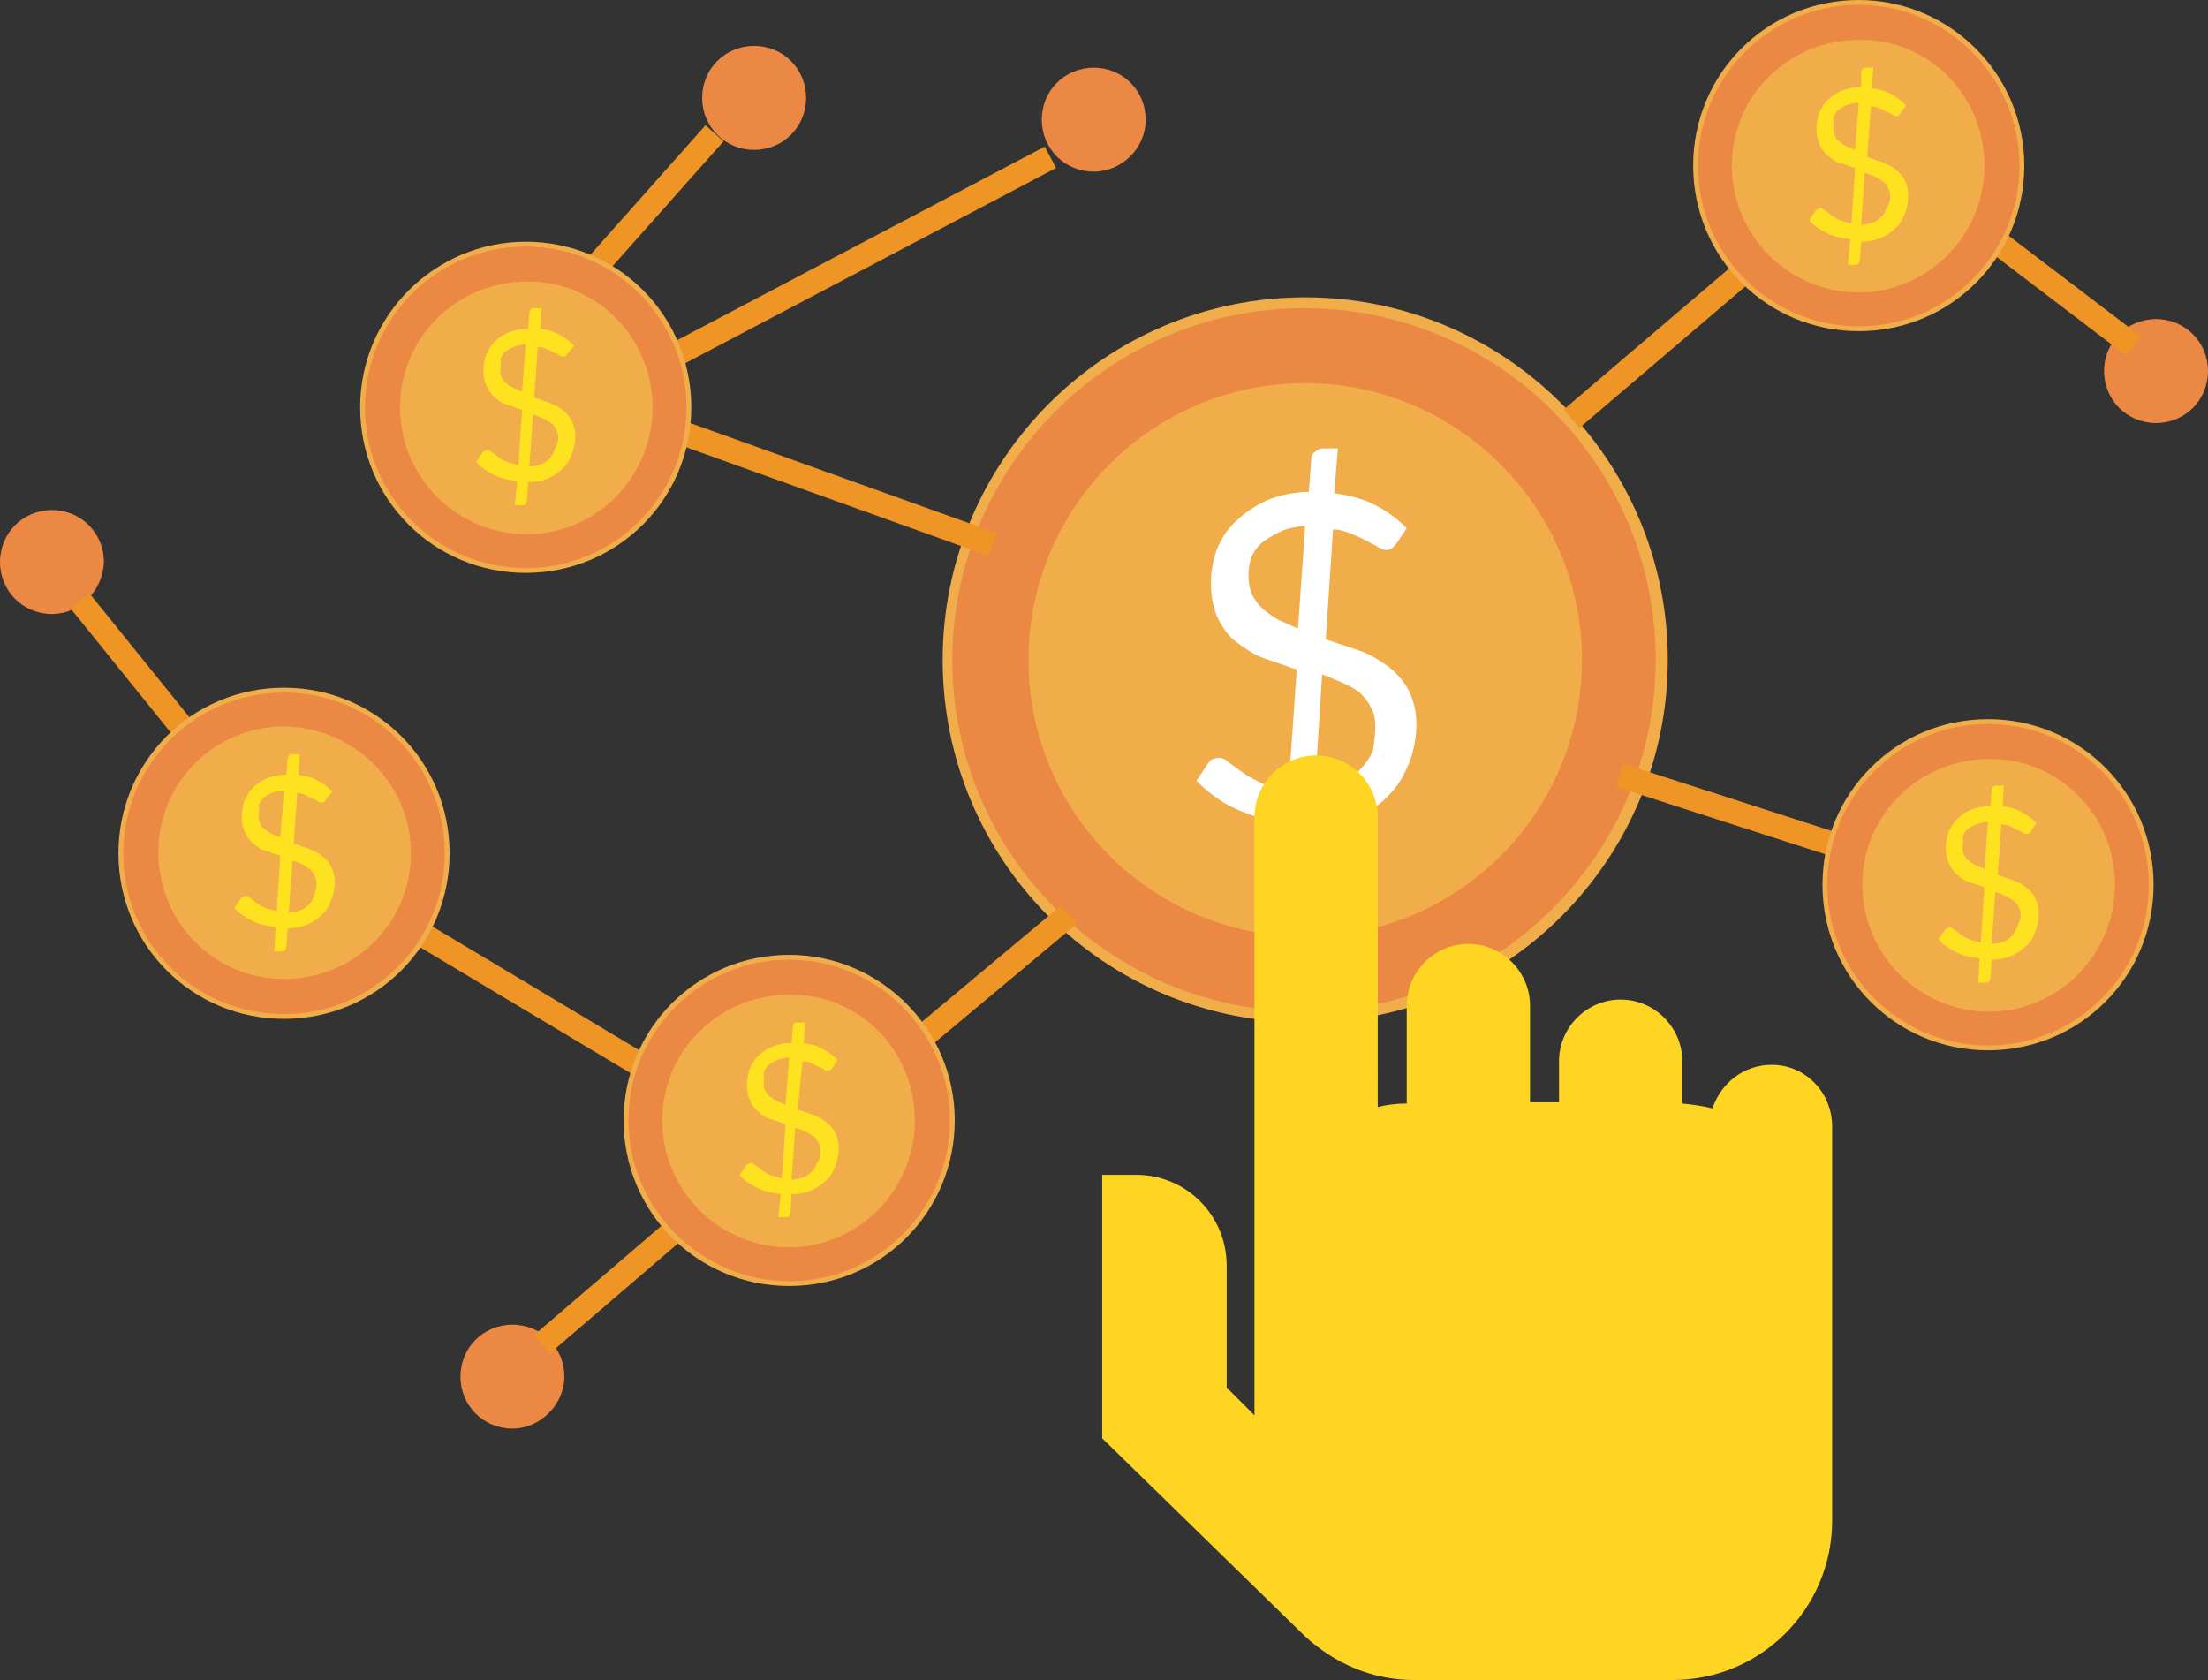 <?xml version="1.0" encoding="utf-8"?>
<!-- Generator: Adobe Illustrator 25.2.3, SVG Export Plug-In . SVG Version: 6.00 Build 0)  -->
<svg version="1.1" id="圖層_1" xmlns="http://www.w3.org/2000/svg" xmlns:xlink="http://www.w3.org/1999/xlink" x="0px" y="0px"
	 viewBox="0 0 182.7 139" style="enable-background:new 0 0 182.7 139;" xml:space="preserve">
<rect x="0" y="0" width="182.7" height="139" fill="#333333" stroke="none"/>
<style type="text/css">
	.st0{fill:#F0AD4A;}
	.st1{fill:#EB8843;}
	.st2{fill:#FFFFFF;}
	.st3{fill:#EE9525;}
	.st4{fill:#FED523;}
	.st5{fill:#FFE21F;}
</style>
<g>
	<path class="st0" d="M138,54.6c0,16.5-13.4,30-30,30c-16.6,0-30-13.4-30-30c0-16.5,13.4-30,30-30C124.5,24.6,138,38,138,54.6z"/>
	<path class="st1" d="M137,54.6c0,16-13,29.1-29.1,29.1c-16,0-29.1-13-29.1-29.1c0-16,13-29.1,29.1-29.1C124,25.5,137,38.5,137,54.6
		z"/>
	<path class="st0" d="M130.9,54.6c0,12.6-10.2,22.9-22.9,22.9c-12.6,0-22.9-10.2-22.9-22.9c0-12.6,10.2-22.9,22.9-22.9
		C120.6,31.7,130.9,42,130.9,54.6z"/>
	<g>
		<path class="st2" d="M106.4,68c-1.5-0.1-2.9-0.5-4.2-1.1c-1.3-0.6-2.3-1.4-3.2-2.3l1-1.5c0.1-0.1,0.2-0.3,0.4-0.3
			c0.2-0.1,0.3-0.1,0.5-0.1c0.2,0,0.5,0.1,0.8,0.4c0.3,0.2,0.7,0.5,1.1,0.8c0.4,0.3,1,0.6,1.6,0.9c0.6,0.3,1.3,0.5,2.2,0.6l0.7-10
			c-0.9-0.3-1.7-0.6-2.6-0.9c-0.9-0.3-1.6-0.8-2.3-1.3c-0.7-0.5-1.2-1.2-1.6-2c-0.4-0.8-0.6-1.8-0.6-3.1c0-0.9,0.2-1.8,0.5-2.7
			c0.4-0.9,0.9-1.7,1.6-2.3c0.7-0.7,1.5-1.2,2.5-1.7c1-0.4,2.2-0.7,3.5-0.7l0.2-2.7c0-0.2,0.1-0.5,0.3-0.6c0.2-0.2,0.4-0.3,0.7-0.3
			h1.2l-0.3,3.7c1.3,0.2,2.5,0.5,3.4,1c1,0.5,1.8,1.1,2.6,1.9l-0.8,1.2c-0.3,0.4-0.5,0.6-0.9,0.6c-0.2,0-0.4-0.1-0.6-0.2
			c-0.3-0.2-0.6-0.3-0.9-0.5c-0.4-0.2-0.8-0.4-1.3-0.6c-0.5-0.2-1-0.4-1.6-0.4l-0.6,9.1c0.9,0.3,1.8,0.6,2.7,0.9
			c0.9,0.3,1.7,0.8,2.4,1.3c0.7,0.5,1.3,1.2,1.7,1.9c0.4,0.8,0.7,1.7,0.7,2.9c0,1.1-0.2,2.2-0.6,3.2c-0.4,1-0.9,1.9-1.6,2.6
			c-0.7,0.8-1.6,1.4-2.7,1.8c-1.1,0.5-2.2,0.7-3.6,0.7l-0.2,3.4c0,0.2-0.1,0.5-0.3,0.6c-0.2,0.2-0.4,0.3-0.6,0.3h-1.2L106.4,68z
			 M103.3,47.6c0,0.6,0.1,1.1,0.3,1.6c0.2,0.4,0.5,0.8,0.9,1.2c0.4,0.3,0.8,0.6,1.3,0.9c0.5,0.2,1.1,0.5,1.6,0.7l0.6-8.5
			c-0.8,0.1-1.5,0.2-2.1,0.5c-0.6,0.3-1.1,0.6-1.5,0.9c-0.4,0.4-0.7,0.8-0.9,1.3C103.4,46.6,103.3,47.1,103.3,47.6z M113.8,60.1
			c0-0.6-0.1-1.2-0.4-1.6c-0.2-0.5-0.5-0.8-0.9-1.2c-0.4-0.3-0.9-0.6-1.4-0.8c-0.5-0.2-1.1-0.5-1.7-0.7l-0.6,9.4
			c0.8-0.1,1.5-0.3,2.2-0.5c0.6-0.3,1.2-0.6,1.6-1.1c0.4-0.4,0.8-1,1-1.5C113.7,61.5,113.8,60.8,113.8,60.1z"/>
	</g>
</g>
<g>
	<path class="st1" d="M178.4,35c-2.4,0-4.3-1.9-4.3-4.3c0-2.4,1.9-4.3,4.3-4.3c2.4,0,4.3,1.9,4.3,4.3C182.7,33.1,180.8,35,178.4,35
		L178.4,35z"/>
</g>
<g>
	<path class="st1" d="M4.3,50.8c-2.4,0-4.3-1.9-4.3-4.3c0-2.4,1.9-4.3,4.3-4.3c2.4,0,4.3,1.9,4.3,4.3C8.5,48.9,6.6,50.8,4.3,50.8
		L4.3,50.8z"/>
</g>
<g>
	<path class="st1" d="M42.4,118.2c-2.4,0-4.3-1.9-4.3-4.3c0-2.4,1.9-4.3,4.3-4.3c2.4,0,4.3,1.9,4.3,4.3
		C46.7,116.2,44.7,118.2,42.4,118.2L42.4,118.2z"/>
</g>
<g>
	<path class="st1" d="M62.4,12.4c-2.4,0-4.3-1.9-4.3-4.3c0-2.4,1.9-4.3,4.3-4.3c2.4,0,4.3,1.9,4.3,4.3
		C66.7,10.5,64.8,12.4,62.4,12.4L62.4,12.4z"/>
</g>
<g>
	<path class="st1" d="M90.5,14.2c-2.4,0-4.3-1.9-4.3-4.3c0-2.4,1.9-4.3,4.3-4.3c2.4,0,4.3,1.9,4.3,4.3
		C94.8,12.3,92.8,14.2,90.5,14.2L90.5,14.2z"/>
</g>
<g>
	<g>
		
			<rect x="74.6" y="79.7" transform="matrix(0.767 -0.641 0.641 0.767 -32.538 71.659)" class="st3" width="15.7" height="2"/>
	</g>
	<g>
		
			<rect x="43.8" y="71.7" transform="matrix(0.513 -0.858 0.858 0.513 -49.597 78.953)" class="st3" width="2" height="23.1"/>
	</g>
	<g>
		<rect x="68.3" y="26.7" transform="matrix(0.338 -0.941 0.941 0.338 7.743 91.953)" class="st3" width="2" height="27.5"/>
	</g>
	<g>
		
			<rect x="127.8" y="27.7" transform="matrix(0.761 -0.649 0.649 0.761 14.152 95.75)" class="st3" width="18.2" height="2"/>
	</g>
	<g>
		
			<rect x="141.8" y="57.7" transform="matrix(0.307 -0.952 0.952 0.307 35.25 182.375)" class="st3" width="2" height="18.6"/>
	</g>
	<g>
		
			<rect x="43.1" y="105.4" transform="matrix(0.759 -0.651 0.651 0.759 -57.125 58.507)" class="st3" width="14.6" height="2"/>
	</g>
	<g>
		<rect x="46.9" y="15.5" transform="matrix(0.664 -0.747 0.747 0.664 5.898 46.083)" class="st3" width="14.7" height="2"/>
	</g>
	<g>
		<rect x="53.9" y="20.2" transform="matrix(0.885 -0.466 0.466 0.885 -1.64 35.679)" class="st3" width="35" height="2"/>
	</g>
	<g>
		<rect x="169.7" y="17" transform="matrix(0.606 -0.796 0.796 0.606 48.041 145.429)" class="st3" width="2" height="14.5"/>
	</g>
	<g>
		<rect x="9.8" y="48.3" transform="matrix(0.778 -0.628 0.628 0.778 -32.092 18.95)" class="st3" width="2" height="13.2"/>
	</g>
</g>
<path class="st4" d="M146.6,88.1c-2.3,0-4.2,1.5-4.9,3.6c-0.8-0.2-1.6-0.3-2.5-0.4v-3.5c0-2.8-2.3-5.1-5.1-5.1
	c-2.8,0-5.1,2.3-5.1,5.1v3.4h-2.4v-8c0-2.8-2.3-5.1-5.1-5.1c-2.8,0-5.1,2.3-5.1,5.1v8.1c-0.8,0-1.7,0.1-2.4,0.3V67.6
	c0-2.8-2.3-5.1-5.1-5.1c-2.8,0-5.1,2.3-5.1,5.1v36.3c0,0.2,0,0.4,0,0.6v12.6l-2.3-2.3v-10.1c0-4.1-3.3-7.5-7.5-7.5h-2.5
	c-0.1,0-0.2,0-0.3,0v9.4c0,0,0,0,0,0V119l16.8,16.4c2.4,2.2,5.5,3.6,9,3.6h21.4c7.3,0,13.2-5.9,13.2-13.2V117v-12.6V93.2
	C151.6,90.4,149.4,88.1,146.6,88.1z"/>
<g>
	<path class="st0" d="M79,92.7c0,7.6-6.1,13.7-13.7,13.7c-7.6,0-13.7-6.1-13.7-13.7c0-7.6,6.1-13.7,13.7-13.7
		C72.8,79,79,85.1,79,92.7z"/>
	<path class="st1" d="M78.6,92.7c0,7.3-5.9,13.3-13.3,13.3C58,106,52,100,52,92.7c0-7.3,5.9-13.3,13.3-13.3
		C72.6,79.4,78.6,85.4,78.6,92.7z"/>
	<path class="st0" d="M75.7,92.7c0,5.8-4.7,10.5-10.4,10.5c-5.8,0-10.5-4.7-10.5-10.5c0-5.8,4.7-10.4,10.5-10.4
		C71.1,82.2,75.7,86.9,75.7,92.7z"/>
	<g>
		<path class="st5" d="M64.6,98.8c-0.7-0.1-1.3-0.2-1.9-0.5c-0.6-0.3-1.1-0.6-1.5-1.1l0.5-0.7c0-0.1,0.1-0.1,0.2-0.2
			c0.1,0,0.2-0.1,0.2-0.1c0.1,0,0.2,0.1,0.4,0.2c0.1,0.1,0.3,0.2,0.5,0.4c0.2,0.1,0.4,0.3,0.7,0.4c0.3,0.1,0.6,0.2,1,0.3L65,93
			c-0.4-0.1-0.8-0.3-1.2-0.4c-0.4-0.1-0.7-0.3-1-0.6c-0.3-0.2-0.6-0.6-0.7-0.9c-0.2-0.4-0.3-0.8-0.3-1.4c0-0.4,0.1-0.8,0.2-1.2
			c0.2-0.4,0.4-0.8,0.7-1.1c0.3-0.3,0.7-0.6,1.2-0.8c0.5-0.2,1-0.3,1.6-0.3l0.1-1.3c0-0.1,0.1-0.2,0.1-0.3c0.1-0.1,0.2-0.1,0.3-0.1
			h0.6l-0.1,1.7c0.6,0.1,1.1,0.2,1.6,0.5c0.4,0.2,0.8,0.5,1.2,0.9l-0.4,0.6c-0.1,0.2-0.2,0.3-0.4,0.3c-0.1,0-0.2,0-0.3-0.1
			c-0.1-0.1-0.3-0.2-0.4-0.2c-0.2-0.1-0.4-0.2-0.6-0.3c-0.2-0.1-0.5-0.2-0.8-0.2L66,91.8c0.4,0.1,0.8,0.3,1.2,0.4
			c0.4,0.2,0.8,0.3,1.1,0.6c0.3,0.2,0.6,0.5,0.8,0.9c0.2,0.4,0.3,0.8,0.3,1.3c0,0.5-0.1,1-0.3,1.5c-0.2,0.5-0.4,0.9-0.8,1.2
			c-0.3,0.3-0.7,0.6-1.2,0.8c-0.5,0.2-1,0.3-1.6,0.3l-0.1,1.5c0,0.1-0.1,0.2-0.1,0.3c-0.1,0.1-0.2,0.1-0.3,0.1h-0.6L64.6,98.8z
			 M63.2,89.5c0,0.3,0,0.5,0.1,0.7c0.1,0.2,0.2,0.4,0.4,0.5c0.2,0.2,0.4,0.3,0.6,0.4c0.2,0.1,0.5,0.2,0.7,0.3l0.3-3.9
			c-0.4,0-0.7,0.1-1,0.2c-0.3,0.1-0.5,0.3-0.7,0.4c-0.2,0.2-0.3,0.4-0.4,0.6C63.2,89,63.2,89.3,63.2,89.5z M67.9,95.2
			c0-0.3-0.1-0.5-0.2-0.7c-0.1-0.2-0.2-0.4-0.4-0.5c-0.2-0.1-0.4-0.3-0.7-0.4c-0.2-0.1-0.5-0.2-0.8-0.3l-0.3,4.3
			c0.4,0,0.7-0.1,1-0.2c0.3-0.1,0.5-0.3,0.7-0.5c0.2-0.2,0.3-0.4,0.4-0.7C67.9,95.8,67.9,95.5,67.9,95.2z"/>
	</g>
</g>
<g>
	<path class="st0" d="M178.2,73.2c0,7.6-6.1,13.7-13.7,13.7c-7.6,0-13.7-6.1-13.7-13.7c0-7.6,6.1-13.7,13.7-13.7
		C172.1,59.5,178.2,65.6,178.2,73.2z"/>
	<path class="st1" d="M177.8,73.2c0,7.3-5.9,13.3-13.3,13.3c-7.3,0-13.3-5.9-13.3-13.3c0-7.3,5.9-13.3,13.3-13.3
		C171.9,59.9,177.8,65.9,177.8,73.2z"/>
	<path class="st0" d="M175,73.2c0,5.8-4.7,10.5-10.4,10.5c-5.8,0-10.5-4.7-10.5-10.5c0-5.8,4.7-10.4,10.5-10.4
		C170.3,62.7,175,67.4,175,73.2z"/>
	<g>
		<path class="st5" d="M163.8,79.3c-0.7-0.1-1.3-0.2-1.9-0.5c-0.6-0.3-1.1-0.6-1.5-1.1l0.5-0.7c0-0.1,0.1-0.1,0.2-0.2
			c0.1,0,0.2-0.1,0.2-0.1c0.1,0,0.2,0.1,0.4,0.2c0.1,0.1,0.3,0.2,0.5,0.4c0.2,0.1,0.4,0.3,0.7,0.4c0.3,0.1,0.6,0.2,1,0.3l0.3-4.6
			c-0.4-0.1-0.8-0.3-1.2-0.4c-0.4-0.1-0.7-0.3-1-0.6c-0.3-0.2-0.6-0.6-0.7-0.9c-0.2-0.4-0.3-0.8-0.3-1.4c0-0.4,0.1-0.8,0.2-1.2
			c0.2-0.4,0.4-0.8,0.7-1.1c0.3-0.3,0.7-0.6,1.2-0.8c0.5-0.2,1-0.3,1.6-0.3l0.1-1.3c0-0.1,0.1-0.2,0.1-0.3c0.1-0.1,0.2-0.1,0.3-0.1
			h0.6l-0.1,1.7c0.6,0.1,1.1,0.2,1.6,0.5c0.4,0.2,0.8,0.5,1.2,0.9l-0.4,0.6c-0.1,0.2-0.2,0.3-0.4,0.3c-0.1,0-0.2,0-0.3-0.1
			c-0.1-0.1-0.3-0.2-0.4-0.2c-0.2-0.1-0.4-0.2-0.6-0.3c-0.2-0.1-0.5-0.2-0.8-0.2l-0.3,4.2c0.4,0.1,0.8,0.3,1.2,0.4
			c0.4,0.2,0.8,0.3,1.1,0.6c0.3,0.2,0.6,0.5,0.8,0.9c0.2,0.4,0.3,0.8,0.3,1.3c0,0.5-0.1,1-0.3,1.5c-0.2,0.5-0.4,0.9-0.8,1.2
			c-0.3,0.3-0.7,0.6-1.2,0.8c-0.5,0.2-1,0.3-1.6,0.3l-0.1,1.5c0,0.1-0.1,0.2-0.1,0.3c-0.1,0.1-0.2,0.1-0.3,0.1h-0.6L163.8,79.3z
			 M162.4,70c0,0.3,0,0.5,0.1,0.7c0.1,0.2,0.2,0.4,0.4,0.5c0.2,0.2,0.4,0.3,0.6,0.4c0.2,0.1,0.5,0.2,0.7,0.3l0.3-3.9
			c-0.4,0-0.7,0.1-1,0.2c-0.3,0.1-0.5,0.3-0.7,0.4c-0.2,0.2-0.3,0.4-0.4,0.6C162.5,69.5,162.4,69.8,162.4,70z M167.2,75.7
			c0-0.3-0.1-0.5-0.2-0.7c-0.1-0.2-0.2-0.4-0.4-0.5c-0.2-0.1-0.4-0.3-0.7-0.4c-0.2-0.1-0.5-0.2-0.8-0.3l-0.3,4.3
			c0.4,0,0.7-0.1,1-0.2c0.3-0.1,0.5-0.3,0.7-0.5c0.2-0.2,0.3-0.4,0.4-0.7C167.1,76.3,167.2,76,167.2,75.7z"/>
	</g>
</g>
<g>
	<path class="st0" d="M57.2,33.7c0,7.6-6.1,13.7-13.7,13.7c-7.6,0-13.7-6.1-13.7-13.7C29.8,26.1,36,20,43.5,20
		C51.1,20,57.2,26.1,57.2,33.7z"/>
	<path class="st1" d="M56.8,33.7C56.8,41,50.9,47,43.5,47c-7.3,0-13.3-5.9-13.3-13.3c0-7.3,5.9-13.3,13.3-13.3
		C50.9,20.4,56.8,26.4,56.8,33.7z"/>
	<path class="st0" d="M54,33.7c0,5.8-4.7,10.5-10.4,10.5c-5.8,0-10.5-4.7-10.5-10.5c0-5.8,4.7-10.4,10.5-10.4
		C49.3,23.2,54,27.9,54,33.7z"/>
	<g>
		<path class="st5" d="M42.8,39.8c-0.7-0.1-1.3-0.2-1.9-0.5c-0.6-0.3-1.1-0.6-1.5-1.1l0.5-0.7c0-0.1,0.1-0.1,0.2-0.2
			c0.1,0,0.2-0.1,0.2-0.1c0.1,0,0.2,0.1,0.4,0.2c0.1,0.1,0.3,0.2,0.5,0.4c0.2,0.1,0.4,0.3,0.7,0.4c0.3,0.1,0.6,0.2,1,0.3l0.3-4.6
			c-0.4-0.1-0.8-0.3-1.2-0.4c-0.4-0.1-0.7-0.3-1-0.6c-0.3-0.2-0.6-0.6-0.7-0.9c-0.2-0.4-0.3-0.8-0.3-1.4c0-0.4,0.1-0.8,0.2-1.2
			c0.2-0.4,0.4-0.8,0.7-1.1c0.3-0.3,0.7-0.6,1.2-0.8c0.5-0.2,1-0.3,1.6-0.3l0.1-1.3c0-0.1,0.1-0.2,0.1-0.3c0.1-0.1,0.2-0.1,0.3-0.1
			h0.6l-0.1,1.7c0.6,0.1,1.1,0.2,1.6,0.5c0.4,0.2,0.8,0.5,1.2,0.9L47,29.2c-0.1,0.2-0.2,0.3-0.4,0.3c-0.1,0-0.2,0-0.3-0.1
			c-0.1-0.1-0.3-0.2-0.4-0.2c-0.2-0.1-0.4-0.2-0.6-0.3c-0.2-0.1-0.5-0.2-0.8-0.2l-0.3,4.2c0.4,0.1,0.8,0.3,1.2,0.4
			c0.4,0.2,0.8,0.3,1.1,0.6c0.3,0.2,0.6,0.5,0.8,0.9c0.2,0.4,0.3,0.8,0.3,1.3c0,0.5-0.1,1-0.3,1.5c-0.2,0.5-0.4,0.9-0.8,1.2
			c-0.3,0.3-0.7,0.6-1.2,0.8c-0.5,0.2-1,0.3-1.6,0.3l-0.1,1.5c0,0.1-0.1,0.2-0.1,0.3c-0.1,0.1-0.2,0.1-0.3,0.1h-0.6L42.8,39.8z
			 M41.4,30.5c0,0.3,0,0.5,0.1,0.7c0.1,0.2,0.2,0.4,0.4,0.5c0.2,0.2,0.4,0.3,0.6,0.4c0.2,0.1,0.5,0.2,0.7,0.3l0.3-3.9
			c-0.4,0-0.7,0.1-1,0.2c-0.3,0.1-0.5,0.3-0.7,0.4c-0.2,0.2-0.3,0.4-0.4,0.6C41.5,30,41.4,30.3,41.4,30.5z M46.2,36.2
			c0-0.3-0.1-0.5-0.2-0.7c-0.1-0.2-0.2-0.4-0.4-0.5c-0.2-0.1-0.4-0.3-0.7-0.4c-0.2-0.1-0.5-0.2-0.8-0.3l-0.3,4.3
			c0.4,0,0.7-0.1,1-0.2c0.3-0.1,0.5-0.3,0.7-0.5c0.2-0.2,0.3-0.4,0.4-0.7C46.1,36.8,46.2,36.5,46.2,36.2z"/>
	</g>
</g>
<g>
	<path class="st0" d="M37.2,70.6c0,7.6-6.1,13.7-13.7,13.7c-7.6,0-13.7-6.1-13.7-13.7c0-7.6,6.1-13.7,13.7-13.7
		C31.1,56.9,37.2,63,37.2,70.6z"/>
	<path class="st1" d="M36.8,70.6c0,7.3-5.9,13.3-13.3,13.3s-13.3-5.9-13.3-13.3c0-7.3,5.9-13.3,13.3-13.3S36.8,63.3,36.8,70.6z"/>
	<path class="st0" d="M34,70.6C34,76.4,29.3,81,23.5,81c-5.8,0-10.4-4.7-10.4-10.5c0-5.8,4.7-10.4,10.4-10.4
		C29.3,60.2,34,64.8,34,70.6z"/>
	<g>
		<path class="st5" d="M22.8,76.7c-0.7-0.1-1.3-0.2-1.9-0.5c-0.6-0.3-1.1-0.6-1.5-1.1l0.5-0.7c0-0.1,0.1-0.1,0.2-0.2
			c0.1,0,0.2-0.1,0.2-0.1c0.1,0,0.2,0.1,0.4,0.2c0.1,0.1,0.3,0.2,0.5,0.4c0.2,0.1,0.4,0.3,0.7,0.4c0.3,0.1,0.6,0.2,1,0.3l0.3-4.6
			c-0.4-0.1-0.8-0.3-1.2-0.4c-0.4-0.1-0.7-0.3-1-0.6c-0.3-0.2-0.6-0.6-0.7-0.9c-0.2-0.4-0.3-0.8-0.3-1.4c0-0.4,0.1-0.8,0.2-1.2
			c0.2-0.4,0.4-0.8,0.7-1.1c0.3-0.3,0.7-0.6,1.2-0.8c0.5-0.2,1-0.3,1.6-0.3l0.1-1.3c0-0.1,0.1-0.2,0.1-0.3c0.1-0.1,0.2-0.1,0.3-0.1
			h0.6l-0.1,1.7c0.6,0.1,1.1,0.2,1.6,0.5c0.4,0.2,0.8,0.5,1.2,0.9L27,66.1c-0.1,0.2-0.2,0.3-0.4,0.3c-0.1,0-0.2,0-0.3-0.1
			c-0.1-0.1-0.3-0.2-0.4-0.2c-0.2-0.1-0.4-0.2-0.6-0.3c-0.2-0.1-0.5-0.2-0.7-0.2l-0.3,4.2c0.4,0.1,0.8,0.3,1.2,0.4
			c0.4,0.2,0.8,0.3,1.1,0.6c0.3,0.2,0.6,0.5,0.8,0.9c0.2,0.4,0.3,0.8,0.3,1.3c0,0.5-0.1,1-0.3,1.5c-0.2,0.5-0.4,0.9-0.8,1.2
			c-0.3,0.3-0.7,0.6-1.2,0.8c-0.5,0.2-1,0.3-1.6,0.3l-0.1,1.5c0,0.1-0.1,0.2-0.1,0.3c-0.1,0.1-0.2,0.1-0.3,0.1h-0.6L22.8,76.7z
			 M21.4,67.4c0,0.3,0,0.5,0.1,0.7c0.1,0.2,0.2,0.4,0.4,0.5c0.2,0.2,0.4,0.3,0.6,0.4c0.2,0.1,0.5,0.2,0.7,0.3l0.3-3.9
			c-0.4,0-0.7,0.1-1,0.2c-0.3,0.1-0.5,0.3-0.7,0.4c-0.2,0.2-0.3,0.4-0.4,0.6C21.5,66.9,21.4,67.2,21.4,67.4z M26.2,73.1
			c0-0.3-0.1-0.5-0.2-0.7c-0.1-0.2-0.2-0.4-0.4-0.5c-0.2-0.1-0.4-0.3-0.6-0.4c-0.2-0.1-0.5-0.2-0.8-0.3l-0.3,4.3
			c0.4,0,0.7-0.1,1-0.2c0.3-0.1,0.5-0.3,0.7-0.5c0.2-0.2,0.3-0.4,0.4-0.7C26.1,73.7,26.2,73.5,26.2,73.1z"/>
	</g>
</g>
<g>
	<path class="st0" d="M167.5,13.7c0,7.6-6.1,13.7-13.7,13.7c-7.6,0-13.7-6.1-13.7-13.7c0-7.6,6.1-13.7,13.7-13.7
		C161.3,0,167.5,6.1,167.5,13.7z"/>
	<path class="st1" d="M167.1,13.7c0,7.3-5.9,13.3-13.3,13.3c-7.3,0-13.3-5.9-13.3-13.3c0-7.3,5.9-13.3,13.3-13.3
		C161.1,0.4,167.1,6.4,167.1,13.7z"/>
	<path class="st0" d="M164.2,13.7c0,5.8-4.7,10.5-10.4,10.5c-5.8,0-10.5-4.7-10.5-10.5c0-5.8,4.7-10.4,10.5-10.4
		C159.6,3.2,164.2,7.9,164.2,13.7z"/>
	<g>
		<path class="st5" d="M153.1,19.8c-0.7-0.1-1.3-0.2-1.9-0.5c-0.6-0.3-1.1-0.6-1.5-1.1l0.5-0.7c0-0.1,0.1-0.1,0.2-0.2
			c0.1,0,0.2-0.1,0.2-0.1c0.1,0,0.2,0.1,0.4,0.2c0.1,0.1,0.3,0.2,0.5,0.4c0.2,0.1,0.4,0.3,0.7,0.4c0.3,0.1,0.6,0.2,1,0.3l0.3-4.6
			c-0.4-0.1-0.8-0.3-1.2-0.4c-0.4-0.1-0.7-0.3-1-0.6c-0.3-0.2-0.6-0.6-0.7-0.9c-0.2-0.4-0.3-0.8-0.3-1.4c0-0.4,0.1-0.8,0.2-1.2
			c0.2-0.4,0.4-0.8,0.7-1.1c0.3-0.3,0.7-0.6,1.2-0.8c0.5-0.2,1-0.3,1.6-0.3L154,6c0-0.1,0.1-0.2,0.1-0.3c0.1-0.1,0.2-0.1,0.3-0.1
			h0.6l-0.1,1.7c0.6,0.1,1.1,0.2,1.6,0.5c0.4,0.2,0.8,0.5,1.2,0.9l-0.4,0.6c-0.1,0.2-0.2,0.3-0.4,0.3c-0.1,0-0.2,0-0.3-0.1
			c-0.1-0.1-0.3-0.2-0.4-0.2c-0.2-0.1-0.4-0.2-0.6-0.3c-0.2-0.1-0.5-0.2-0.8-0.2l-0.3,4.2c0.4,0.1,0.8,0.3,1.2,0.4
			c0.4,0.2,0.8,0.3,1.1,0.6c0.3,0.2,0.6,0.5,0.8,0.9c0.2,0.4,0.3,0.8,0.3,1.3c0,0.5-0.1,1-0.3,1.5c-0.2,0.5-0.4,0.9-0.8,1.2
			c-0.3,0.3-0.7,0.6-1.2,0.8c-0.5,0.2-1,0.3-1.6,0.3l-0.1,1.5c0,0.1-0.1,0.2-0.1,0.3c-0.1,0.1-0.2,0.1-0.3,0.1h-0.6L153.1,19.8z
			 M151.7,10.5c0,0.3,0,0.5,0.1,0.7c0.1,0.2,0.2,0.4,0.4,0.5c0.2,0.2,0.4,0.3,0.6,0.4c0.2,0.1,0.5,0.2,0.7,0.3l0.3-3.9
			c-0.4,0-0.7,0.1-1,0.2c-0.3,0.1-0.5,0.3-0.7,0.4c-0.2,0.2-0.3,0.4-0.4,0.6C151.7,10,151.7,10.3,151.7,10.5z M156.4,16.2
			c0-0.3-0.1-0.5-0.2-0.7c-0.1-0.2-0.2-0.4-0.4-0.5c-0.2-0.1-0.4-0.3-0.7-0.4c-0.2-0.1-0.5-0.2-0.8-0.3l-0.3,4.3
			c0.4,0,0.7-0.1,1-0.2c0.3-0.1,0.5-0.3,0.7-0.5c0.2-0.2,0.3-0.4,0.4-0.7C156.4,16.8,156.4,16.5,156.4,16.2z"/>
	</g>
</g>
</svg>
